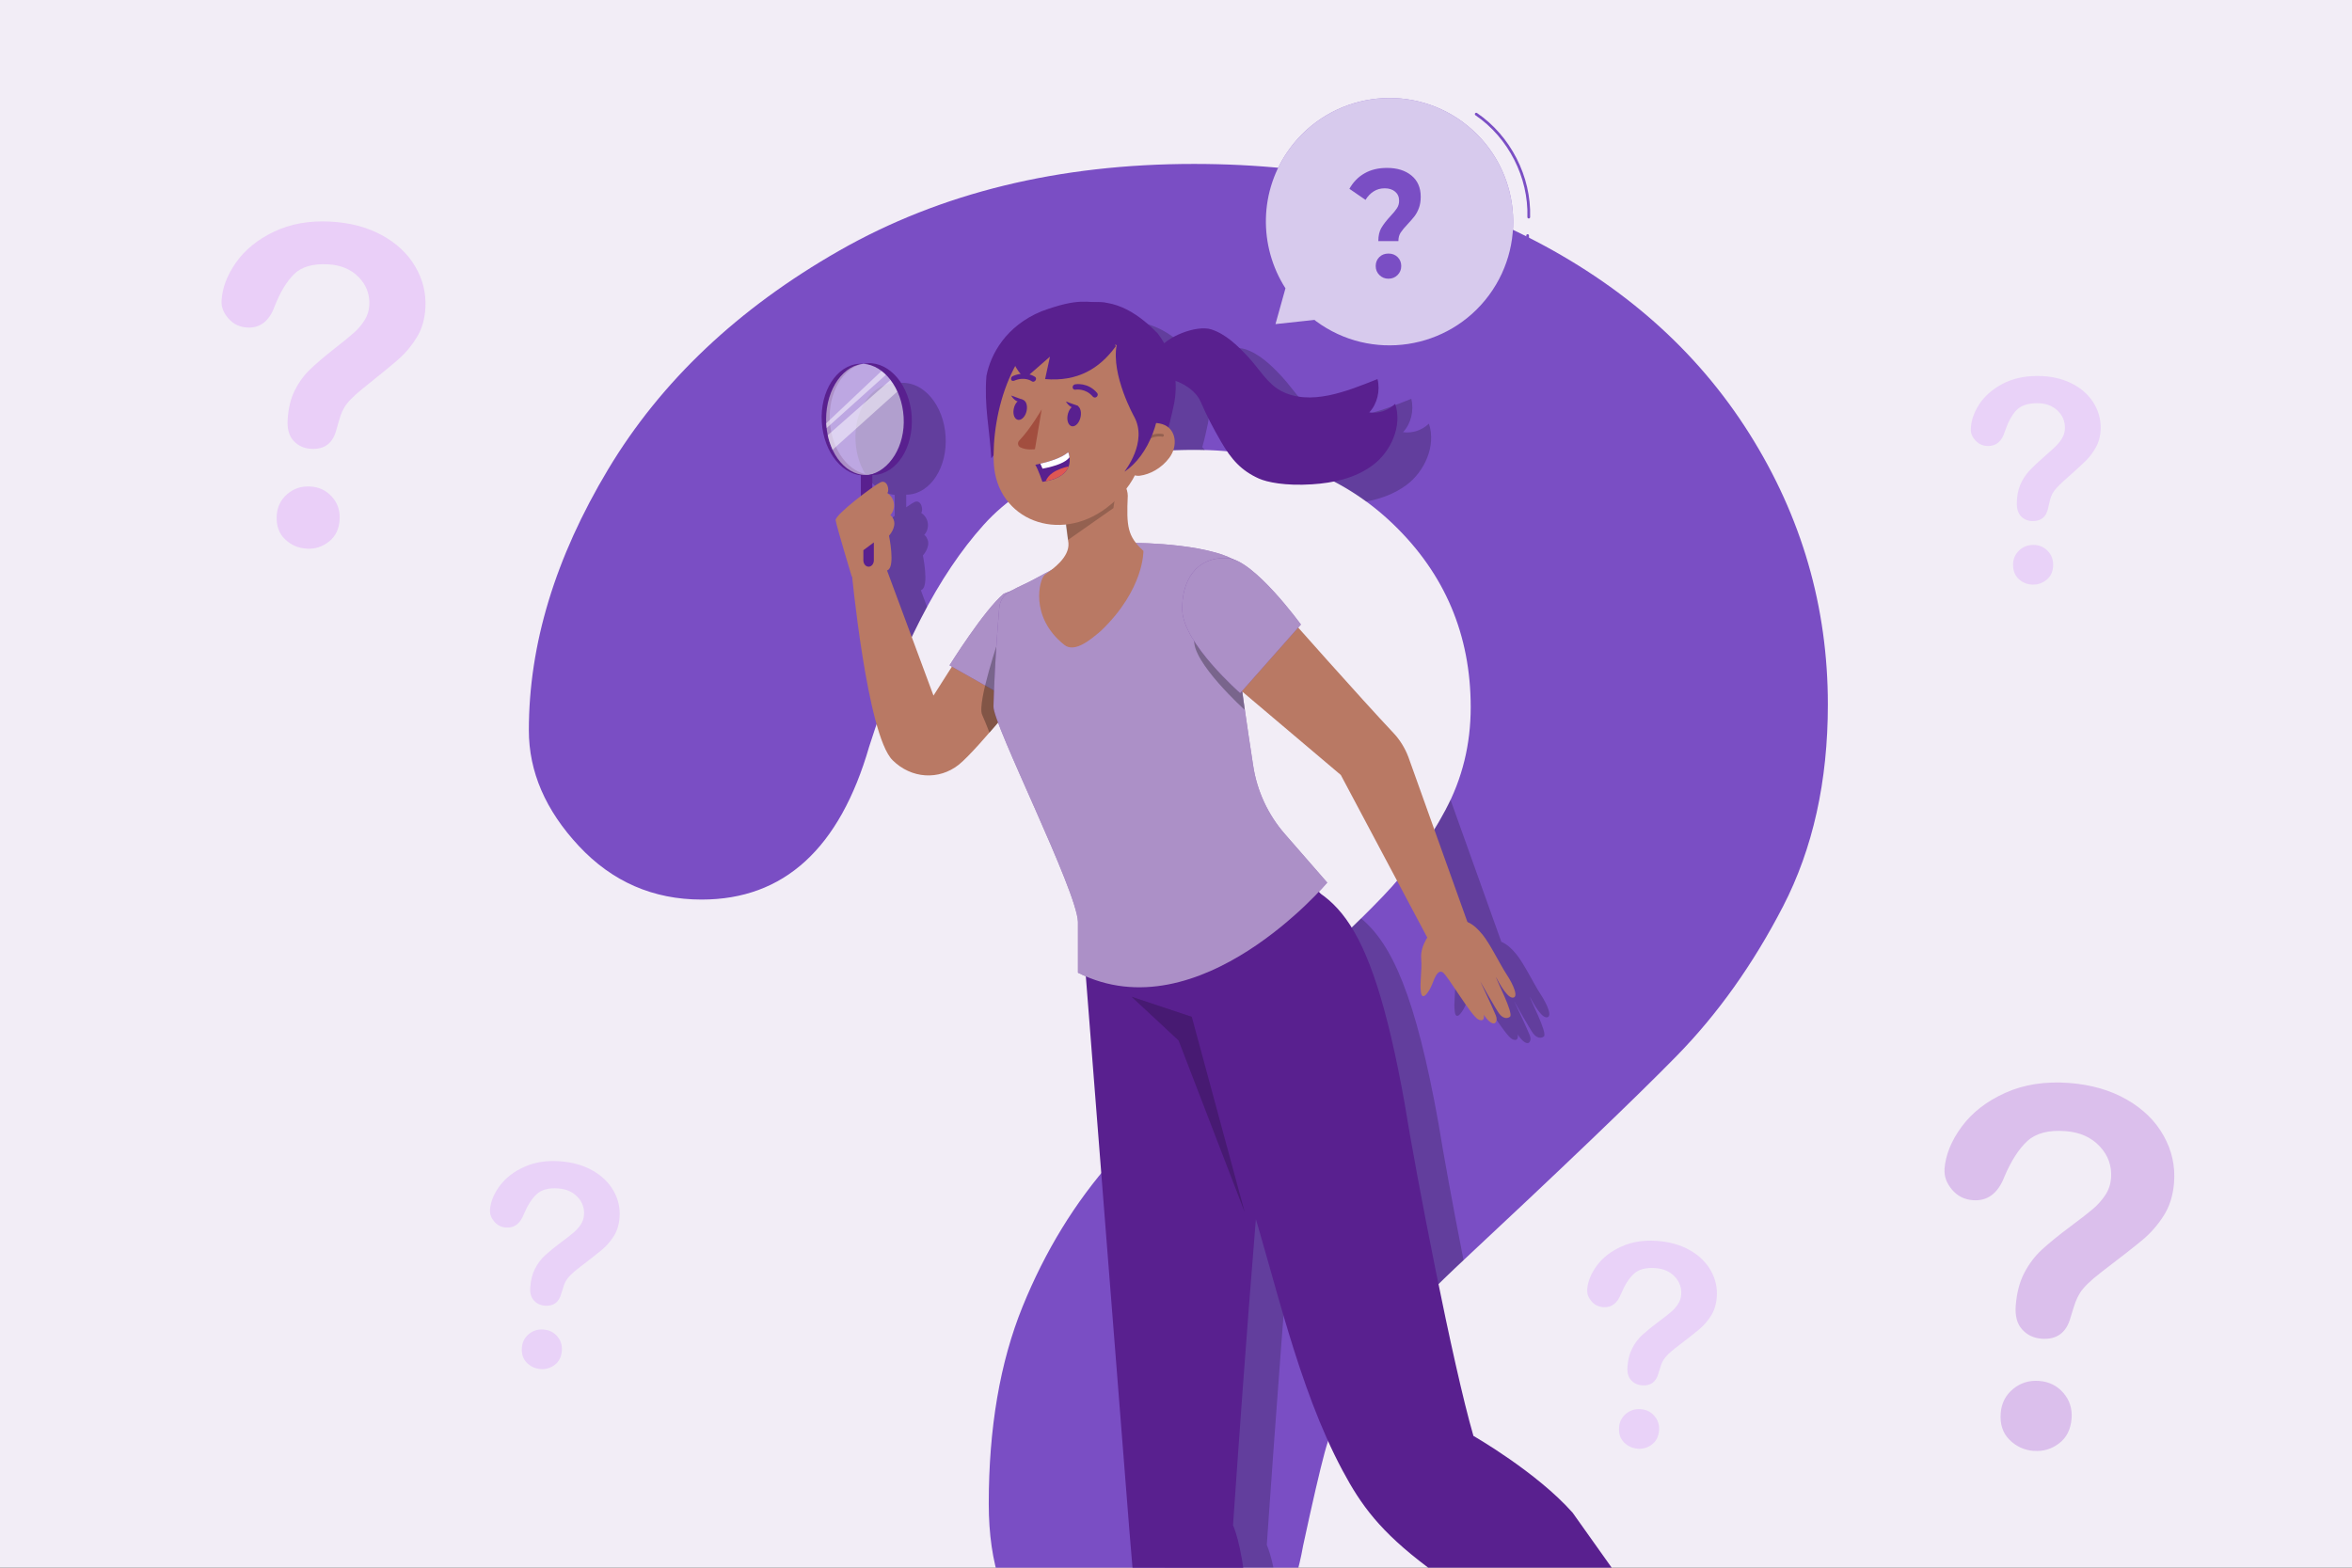 <svg width="720" height="480" viewBox="0 0 720 480" fill="none" xmlns="http://www.w3.org/2000/svg">
<rect x="0" y="0" width="720" height="480" fill="#333333" stroke="none"/>
<g clip-path="url(#clip0_2279_3050)">
<rect width="720" height="480" fill="#F2EDF6"/>
<g clip-path="url(#clip1_2279_3050)">
<path d="M622.601 444.247C619.678 444.03 617.189 442.877 615.135 440.823C613.08 438.768 612.195 436.046 612.462 432.655C612.696 429.649 613.949 427.193 616.221 425.306C618.492 423.419 621.165 422.583 624.238 422.817C627.261 423.051 629.733 424.27 631.637 426.475C633.541 428.68 634.393 431.302 634.159 434.309C633.909 437.649 632.623 440.205 630.318 441.942C628.013 443.696 625.441 444.447 622.601 444.23V444.247Z" fill="#DBBFEC"/>
<path d="M595.244 358.027C595.578 353.6 597.349 349.241 600.556 344.915C603.763 340.589 608.205 337.148 613.901 334.593C619.597 332.037 626.111 331.035 633.41 331.586C640.191 332.104 646.087 333.808 651.098 336.697C656.109 339.587 659.851 343.278 662.356 347.771C664.861 352.264 665.914 357.025 665.53 362.052C665.229 366.011 664.16 369.418 662.323 372.274C660.485 375.13 658.364 377.552 655.976 379.557C653.587 381.561 649.328 384.885 643.181 389.578C641.478 390.898 640.108 392.067 639.072 393.086C638.037 394.105 637.235 395.057 636.701 395.925C636.166 396.794 635.732 397.679 635.398 398.564C635.064 399.45 634.563 401.02 633.878 403.258C632.625 408.035 629.652 410.24 624.975 409.889C622.537 409.705 620.549 408.753 619.012 407.049C617.476 405.346 616.824 402.924 617.058 399.8C617.359 395.892 618.227 392.551 619.664 389.779C621.1 387.006 622.904 384.618 625.075 382.613C627.247 380.609 630.17 378.237 633.811 375.515C637.001 373.143 639.323 371.339 640.759 370.103C642.196 368.883 643.432 367.48 644.467 365.927C645.503 364.374 646.087 362.637 646.238 360.733C646.522 357.008 645.369 353.767 642.78 350.995C640.191 348.222 636.701 346.669 632.308 346.335C627.163 345.934 623.271 346.953 620.649 349.341C618.027 351.746 615.672 355.388 613.601 360.282C611.613 365.426 608.389 367.815 603.946 367.48C601.324 367.28 599.186 366.194 597.532 364.223C595.879 362.253 595.127 360.181 595.278 358.043L595.244 358.027Z" fill="#DBBFEC"/>
<path d="M93.928 167.982C91.322 167.849 89.101 166.897 87.247 165.109C85.393 163.339 84.541 160.934 84.708 157.927C84.842 155.255 85.911 153.05 87.882 151.33C89.853 149.609 92.208 148.807 94.93 148.958C97.619 149.091 99.824 150.127 101.578 152.048C103.315 153.969 104.117 156.274 103.983 158.946C103.833 161.919 102.747 164.207 100.743 165.794C98.738 167.398 96.467 168.133 93.961 167.999L93.928 167.982Z" fill="#EACFF8"/>
<path d="M67.822 92.118C68.022 88.193 69.509 84.284 72.248 80.376C74.987 76.484 78.862 73.327 83.873 70.939C88.867 68.55 94.613 67.515 101.094 67.849C107.124 68.166 112.385 69.552 116.878 71.991C121.371 74.446 124.778 77.637 127.1 81.578C129.422 85.52 130.457 89.713 130.224 94.172C130.04 97.68 129.171 100.737 127.585 103.292C126.014 105.864 124.194 108.052 122.123 109.873C120.052 111.694 116.344 114.75 110.982 119.026C109.495 120.229 108.309 121.298 107.408 122.233C106.506 123.152 105.821 124.02 105.37 124.805C104.919 125.59 104.551 126.375 104.284 127.177C104.017 127.979 103.599 129.365 103.031 131.369C102.013 135.629 99.44 137.65 95.281 137.433C93.127 137.316 91.339 136.531 89.936 135.044C88.533 133.558 87.899 131.436 88.049 128.664C88.233 125.189 88.934 122.216 90.137 119.728C91.356 117.239 92.893 115.084 94.78 113.247C96.668 111.41 99.19 109.255 102.363 106.766C105.136 104.595 107.157 102.941 108.41 101.822C109.662 100.703 110.715 99.45 111.6 98.047C112.485 96.644 112.97 95.091 113.053 93.404C113.22 90.097 112.134 87.241 109.779 84.835C107.424 82.43 104.301 81.127 100.392 80.927C95.816 80.693 92.392 81.662 90.12 83.85C87.849 86.038 85.828 89.312 84.107 93.705C82.454 98.298 79.647 100.503 75.706 100.286C73.384 100.169 71.463 99.25 69.943 97.53C68.423 95.809 67.722 94.005 67.822 92.101V92.118Z" fill="#EACFF8"/>
<path d="M165.483 419.176C163.829 419.059 162.426 418.407 161.273 417.255C160.121 416.102 159.62 414.566 159.754 412.645C159.887 410.941 160.589 409.555 161.875 408.486C163.161 407.417 164.664 406.949 166.401 407.083C168.105 407.216 169.508 407.901 170.577 409.154C171.663 410.407 172.13 411.877 171.997 413.58C171.846 415.468 171.128 416.904 169.825 417.89C168.522 418.875 167.069 419.309 165.466 419.192L165.483 419.176Z" fill="#E9D2F8"/>
<path d="M149.982 370.503C150.166 368.015 151.168 365.543 152.972 363.104C154.776 360.666 157.282 358.711 160.505 357.275C163.729 355.822 167.387 355.254 171.512 355.571C175.337 355.855 178.678 356.824 181.501 358.444C184.323 360.064 186.445 362.152 187.864 364.691C189.284 367.23 189.885 369.919 189.668 372.758C189.501 374.997 188.9 376.917 187.864 378.538C186.829 380.158 185.626 381.527 184.29 382.646C182.937 383.782 180.532 385.653 177.074 388.309C176.122 389.06 175.337 389.712 174.753 390.296C174.168 390.881 173.717 391.415 173.416 391.9C173.116 392.384 172.865 392.885 172.682 393.386C172.498 393.887 172.214 394.773 171.83 396.042C171.128 398.731 169.441 399.984 166.802 399.783C165.433 399.683 164.313 399.149 163.428 398.18C162.56 397.211 162.192 395.858 162.326 394.088C162.493 391.883 162.977 389.996 163.796 388.426C164.614 386.856 165.616 385.503 166.852 384.367C168.088 383.231 169.725 381.895 171.78 380.358C173.583 379.022 174.886 378.003 175.688 377.302C176.49 376.617 177.191 375.815 177.776 374.946C178.36 374.061 178.695 373.092 178.778 372.007C178.928 369.902 178.277 368.065 176.824 366.512C175.354 364.941 173.383 364.073 170.911 363.889C168.005 363.672 165.817 364.24 164.33 365.593C162.844 366.946 161.524 369.017 160.355 371.773C159.236 374.679 157.415 376.032 154.91 375.848C153.423 375.731 152.221 375.13 151.285 374.011C150.35 372.892 149.916 371.739 150.016 370.52L149.982 370.503Z" fill="#E9D2F8"/>
<path d="M501.358 443.561C499.704 443.444 498.301 442.793 497.148 441.641C495.996 440.488 495.495 438.951 495.629 437.031C495.762 435.327 496.464 433.941 497.75 432.872C499.036 431.803 500.539 431.335 502.276 431.469C503.98 431.602 505.383 432.287 506.452 433.54C507.538 434.792 508.005 436.262 507.872 437.966C507.721 439.853 507.003 441.29 505.7 442.275C504.397 443.261 502.944 443.695 501.341 443.578L501.358 443.561Z" fill="#E9D2F8"/>
<path d="M485.857 394.889C486.041 392.401 487.043 389.928 488.847 387.49C490.651 385.051 493.157 383.097 496.38 381.661C499.604 380.207 503.262 379.64 507.387 379.957C511.212 380.241 514.553 381.21 517.376 382.83C520.198 384.45 522.32 386.538 523.739 389.077C525.159 391.615 525.76 394.305 525.543 397.144C525.376 399.382 524.775 401.303 523.739 402.923C522.704 404.543 521.501 405.913 520.165 407.032C518.812 408.168 516.407 410.039 512.949 412.694C511.997 413.446 511.212 414.097 510.628 414.682C510.043 415.267 509.592 415.801 509.291 416.286C508.991 416.77 508.74 417.271 508.557 417.772C508.373 418.273 508.089 419.158 507.705 420.428C507.003 423.117 505.316 424.37 502.677 424.169C501.307 424.069 500.188 423.535 499.303 422.566C498.435 421.597 498.067 420.244 498.201 418.474C498.368 416.269 498.852 414.381 499.671 412.811C500.472 411.241 501.491 409.888 502.727 408.753C503.963 407.617 505.6 406.281 507.655 404.744C509.458 403.408 510.761 402.389 511.563 401.687C512.365 401.002 513.066 400.201 513.651 399.332C514.235 398.447 514.57 397.478 514.653 396.392C514.803 394.288 514.152 392.451 512.699 390.897C511.229 389.327 509.258 388.459 506.786 388.275C503.88 388.058 501.692 388.626 500.205 389.979C498.719 391.332 497.399 393.403 496.23 396.159C495.111 399.065 493.29 400.418 490.785 400.234C489.298 400.117 488.096 399.516 487.16 398.397C486.225 397.278 485.791 396.125 485.891 394.906L485.857 394.889Z" fill="#E9D2F8"/>
<path d="M622.439 179.006C620.785 179.006 619.332 178.472 618.096 177.403C616.86 176.334 616.242 174.847 616.242 172.91C616.242 171.206 616.843 169.77 618.029 168.6C619.232 167.431 620.702 166.847 622.439 166.847C624.176 166.847 625.596 167.431 626.765 168.6C627.934 169.77 628.519 171.206 628.519 172.91C628.519 174.797 627.901 176.3 626.681 177.369C625.462 178.438 624.042 178.99 622.439 178.99V179.006Z" fill="#E9D2F8"/>
<path d="M603.314 131.637C603.314 129.131 604.116 126.593 605.736 124.02C607.357 121.448 609.712 119.327 612.818 117.64C615.925 115.953 619.533 115.118 623.675 115.118C627.517 115.118 630.907 115.819 633.847 117.239C636.787 118.642 639.058 120.563 640.662 122.985C642.265 125.407 643.067 128.046 643.067 130.885C643.067 133.123 642.616 135.094 641.698 136.781C640.779 138.468 639.693 139.921 638.44 141.157C637.188 142.377 634.916 144.448 631.659 147.337C630.757 148.156 630.039 148.874 629.488 149.492C628.937 150.11 628.536 150.678 628.268 151.196C628.001 151.714 627.801 152.231 627.65 152.732C627.5 153.25 627.283 154.152 626.999 155.438C626.498 158.178 624.911 159.547 622.272 159.547C620.903 159.547 619.733 159.096 618.798 158.211C617.863 157.309 617.395 155.989 617.395 154.219C617.395 151.997 617.746 150.093 618.431 148.473C619.115 146.853 620.034 145.433 621.17 144.197C622.306 142.978 623.842 141.508 625.78 139.821C627.483 138.351 628.703 137.232 629.454 136.481C630.206 135.729 630.841 134.894 631.358 133.975C631.876 133.056 632.127 132.054 632.127 130.969C632.127 128.864 631.342 127.077 629.755 125.624C628.185 124.171 626.147 123.452 623.659 123.452C620.752 123.452 618.598 124.187 617.228 125.64C615.858 127.11 614.689 129.265 613.737 132.104C612.835 135.078 611.131 136.564 608.609 136.564C607.123 136.564 605.87 136.046 604.851 134.994C603.832 133.958 603.314 132.823 603.314 131.62V131.637Z" fill="#E9D2F8"/>
<path d="M161.893 223.585C161.893 197.312 169.977 170.704 186.145 143.729C202.313 116.771 225.914 94.439 256.932 76.734C287.949 59.046 324.144 50.193 365.5 50.193C403.933 50.193 437.873 57.593 467.303 72.391C496.734 87.19 519.466 107.3 535.501 132.739C551.536 158.194 559.553 185.837 559.553 215.701C559.553 239.202 554.976 259.814 545.84 277.502C536.687 295.207 525.83 310.473 513.236 323.334C500.642 336.195 478.043 357.826 445.439 388.258C436.42 396.827 429.204 404.376 423.759 410.857C418.331 417.354 414.289 423.301 411.633 428.696C408.977 434.091 406.923 439.486 405.47 444.881C404.016 450.276 401.828 459.746 398.905 473.292C393.861 502.054 378.094 516.435 351.586 516.435C337.807 516.435 326.198 511.742 316.794 502.338C307.391 492.935 302.681 478.971 302.681 460.448C302.681 437.214 306.121 417.104 313.02 400.1C319.918 383.097 329.054 368.165 340.462 355.303C351.854 342.442 367.237 327.159 386.595 309.471C403.565 293.988 415.825 282.296 423.375 274.412C430.925 266.528 437.288 257.759 442.466 248.071C447.644 238.401 450.216 227.895 450.216 216.553C450.216 194.422 442.333 175.765 426.549 160.549C410.781 145.349 390.42 137.733 365.5 137.733C336.337 137.733 314.857 145.399 301.077 160.749C287.297 176.099 275.622 198.698 266.085 228.563C257.065 259.814 239.978 275.431 214.79 275.431C199.942 275.431 187.414 269.969 177.209 259.045C167.004 248.122 161.893 236.296 161.893 223.585Z" fill="#7A4EC4"/>
<g opacity="0.2">
<path d="M440.377 344.097C433.345 304.795 426.062 288.977 416.642 281.194C409.226 288.51 399.204 297.93 386.577 309.455C370.292 324.337 356.846 337.516 346.189 348.974C350.232 400.535 355.977 473.76 356.044 474.378L359.518 515.968C374.284 514.148 385.074 506.999 391.888 494.539C390.636 479.072 387.796 473.042 387.796 473.042C387.796 473.042 391.387 420.362 394.795 379.323C399.622 395.658 404.248 413.948 410.462 431.218C410.846 430.383 411.213 429.548 411.631 428.713C414.287 423.318 418.329 417.372 423.757 410.874C429.186 404.377 436.418 396.844 445.438 388.276C446.323 387.457 447.158 386.672 448.026 385.854C444.753 369.218 441.897 353.517 440.377 344.113V344.097Z" fill="black"/>
</g>
<g opacity="0.2">
<path d="M459.587 288.359L444.037 244.882C443.536 245.951 443.018 247.003 442.467 248.055C439.393 253.801 435.903 259.23 431.994 264.341L447.294 293.103C446.375 294.556 445.239 296.928 445.423 299.417C445.741 303.492 444.905 306.833 445.356 309.856C445.807 312.879 448.012 309.405 448.814 307.317C449.616 305.229 450.534 302.874 452.004 303.726C453.474 304.578 460.79 317.238 462.961 318.19C465.132 319.143 464.598 316.721 464.598 316.721C464.598 316.721 466.452 319.744 467.855 319.343C468.223 319.243 468.891 318.408 468.256 316.888C466.836 313.48 463.496 306.498 463.496 306.498C463.679 306.899 468.423 315.234 469.308 316.387C470.444 317.89 471.764 318.023 472.615 317.339C473.835 316.353 468.289 305.83 468.373 305.229C468.373 305.229 471.363 311.392 473.367 311.493C475.388 311.593 473.718 307.618 471.58 304.377C469.626 301.421 466.552 295.09 464.264 292.268C462.761 290.397 461.274 289.077 459.621 288.376L459.587 288.359Z" fill="black"/>
</g>
<g opacity="0.2">
<path d="M281.902 180.726C282.002 180.676 282.086 180.626 282.186 180.576C284.441 179.356 282.52 170.07 282.52 170.07C282.52 170.07 284.842 167.564 283.956 165.226C283.489 163.99 282.921 163.789 282.921 163.789C284.658 161.852 284.391 158.829 282.303 157.259C282.119 157.125 282.002 157.041 282.002 157.041C282.77 156.023 281.935 152.799 279.931 153.718C279.497 153.918 278.561 154.519 277.409 155.321V151.463C277.626 151.463 277.826 151.463 277.977 151.446C284.908 151.028 290.053 143.028 289.468 133.574C288.884 124.137 282.804 116.821 275.872 117.239C275.455 117.272 275.054 117.322 274.636 117.406C274.686 117.406 274.736 117.406 274.77 117.422C274.67 117.422 274.569 117.422 274.486 117.439C274.536 117.439 274.586 117.406 274.636 117.406C274.219 117.372 273.818 117.372 273.4 117.406C266.468 117.823 261.324 125.824 261.909 135.278C262.443 143.98 267.654 150.861 273.884 151.546V157.927C270.11 160.833 266.051 164.341 266.168 165.326C266.385 167.03 271.078 182.513 271.078 182.513H271.195C271.596 186.438 272.648 195.926 274.235 206.064C277.242 198.732 280.432 191.984 283.789 185.82L281.902 180.726ZM276.54 151.413C276.54 151.413 276.457 151.413 276.407 151.396C276.507 151.396 276.59 151.396 276.691 151.379C276.64 151.379 276.59 151.413 276.54 151.413Z" fill="black"/>
</g>
<g opacity="0.2">
<path d="M348.713 98.716C348.713 98.716 348.629 98.716 348.596 98.716C347.594 98.582 346.558 98.532 345.489 98.582C341.647 98.315 338.34 97.981 329.17 101.355C318.314 105.848 313.62 114.45 312.317 121.098C311.566 130.267 313.269 137.216 313.804 146.369L314.522 145.383C314.522 146.302 314.539 147.204 314.589 148.089C314.622 148.59 314.689 149.058 314.739 149.542C327.734 141.692 344.637 137.75 365.499 137.75C366.635 137.75 367.737 137.784 368.856 137.817C368.622 137.5 368.355 137.216 368.038 136.949C368.723 134.527 369.274 132.021 369.775 129.666C370.226 127.344 370.326 125.006 370.176 122.684C373.483 123.87 376.64 126.209 377.859 129.031C379.496 132.84 380.999 135.779 382.87 139.103C396.232 141.291 408.008 146.118 418.213 153.568C422.639 152.733 426.915 151.213 430.607 148.457C436.035 144.398 439.71 136.531 437.421 129.716C435.267 131.771 432.31 132.739 429.504 132.322C431.926 129.766 432.928 125.674 432.026 122.116C422.639 125.841 411.432 130.485 402.446 125.708C398.32 123.519 395.664 118.793 392.374 115.268C389.083 111.744 385.492 108.287 381.083 106.883C377.492 105.748 370.477 107.952 366.718 111.159C366.1 110.09 365.449 109.038 364.681 108.053C361.206 104.528 355.695 99.668 348.713 98.716Z" fill="black"/>
</g>
<path d="M447.844 37.4C431.024 24.989 407.323 28.564 394.896 45.383C385.309 58.378 385.292 75.448 393.51 88.276L390.453 99.233L402.396 97.947C402.563 98.081 402.713 98.214 402.88 98.348C419.7 110.758 443.401 107.184 455.828 90.364C468.238 73.544 464.664 49.843 447.844 37.416V37.4Z" fill="#7A4EC4"/>
<path opacity="0.7" d="M447.844 37.4C431.024 24.989 407.323 28.564 394.896 45.383C385.309 58.378 385.292 75.448 393.51 88.276L390.453 99.233L402.396 97.947C402.563 98.081 402.713 98.214 402.88 98.348C419.7 110.758 443.401 107.184 455.828 90.364C468.238 73.544 464.664 49.843 447.844 37.416V37.4Z" fill="white"/>
<path d="M451.902 34.944C462.074 41.876 468.355 54.169 467.987 66.479" stroke="#7A4EC4" stroke-width="0.835" stroke-linecap="round" stroke-linejoin="round"/>
<path d="M467.638 72.124C467.722 73.995 467.421 75.899 466.736 77.636" stroke="#7A4EC4" stroke-width="0.835" stroke-linecap="round" stroke-linejoin="round"/>
<path d="M422.905 69.719C423.54 68.634 424.475 67.448 425.695 66.128C426.597 65.176 427.248 64.374 427.666 63.706C428.083 63.055 428.3 62.32 428.3 61.485C428.3 60.299 427.899 59.38 427.098 58.696C426.296 58.011 425.227 57.66 423.907 57.66C422.588 57.66 421.502 57.977 420.517 58.595C419.531 59.213 418.696 60.082 418.011 61.201L413.084 57.81C414.22 55.773 415.756 54.186 417.694 53.083C419.631 51.964 421.936 51.413 424.592 51.413C427.716 51.413 430.204 52.198 432.092 53.752C433.979 55.305 434.915 57.476 434.915 60.249C434.915 61.552 434.731 62.704 434.363 63.69C433.996 64.675 433.545 65.51 433.027 66.195C432.493 66.88 431.808 67.665 430.973 68.567C429.971 69.619 429.236 70.504 428.768 71.223C428.3 71.941 428.083 72.809 428.083 73.828H421.936C421.936 72.175 422.254 70.805 422.889 69.719H422.905ZM422.254 84.201C421.502 83.449 421.135 82.53 421.135 81.445C421.135 80.359 421.502 79.457 422.237 78.722C422.972 77.987 423.907 77.636 425.043 77.636C426.179 77.636 427.114 78.004 427.849 78.722C428.584 79.457 428.952 80.359 428.952 81.445C428.952 82.53 428.584 83.449 427.833 84.201C427.081 84.952 426.162 85.337 425.043 85.337C423.924 85.337 423.005 84.952 422.254 84.201Z" fill="#7A4EC4"/>
<path d="M254.024 129.082C253.49 120.212 257.999 112.613 264.296 111.377C263.879 111.343 263.478 111.343 263.06 111.377C256.129 111.794 250.984 119.795 251.569 129.249C252.153 138.702 258.233 146.002 265.165 145.584C265.582 145.551 265.983 145.5 266.401 145.417C260.004 144.966 254.592 137.967 254.057 129.098L254.024 129.082Z" fill="#59208F"/>
<path opacity="0.5" d="M265.063 145.434C271.788 145.434 277.239 137.806 277.239 128.397C277.239 118.988 271.788 111.36 265.063 111.36C258.338 111.36 252.887 118.988 252.887 128.397C252.887 137.806 258.338 145.434 265.063 145.434Z" fill="white"/>
<path opacity="0.5" d="M272.614 116.321L253.389 133.257C253.639 134.594 254.19 136.114 254.859 137.717L274.718 119.862C274.25 118.642 273.516 117.473 272.597 116.321H272.614Z" fill="white"/>
<path opacity="0.5" d="M269.989 113.465L252.902 129.616L253.053 131.053L271.209 114.734C270.741 113.515 270.808 113.933 269.989 113.465Z" fill="white"/>
<path d="M279.111 127.545C278.527 118.108 272.447 110.792 265.515 111.209C265.098 111.243 264.697 111.293 264.279 111.376C270.676 111.827 276.088 118.826 276.623 127.695C277.174 136.564 272.263 144.197 265.966 145.433C266.384 145.467 267.186 145.433 267.603 145.433C274.535 145.016 279.679 137.015 279.095 127.561L279.111 127.545Z" fill="#59208F"/>
<path d="M263.529 145.434H267.037V170.254C267.037 171.206 266.269 171.974 265.317 171.974H265.25C264.298 171.974 263.529 171.206 263.529 170.254V145.417V145.434Z" fill="#59208F"/>
<path d="M299.705 191.082L285.759 212.98L270.643 172.242L260.654 174.547C260.654 174.547 265.381 224.956 273.232 232.756C279.011 238.485 287.429 238.919 293.459 234.176C299.388 229.499 319.097 204.812 319.097 204.812L299.689 191.082H299.705Z" fill="#B97964"/>
<path d="M260.72 176.467C260.72 176.467 256.027 160.984 255.81 159.28C255.592 157.577 267.552 148.59 269.556 147.672C271.56 146.753 272.412 149.96 271.627 150.996C271.627 150.996 271.744 151.079 271.928 151.213C274.016 152.766 274.283 155.806 272.546 157.744C272.546 157.744 273.114 157.944 273.581 159.18C274.467 161.518 272.145 164.024 272.145 164.024C272.145 164.024 274.082 173.311 271.811 174.53C269.422 175.816 267.485 176.768 267.451 176.518L260.703 176.467H260.72Z" fill="#B97964"/>
<path d="M264.295 168.467L267.502 166.079V171.574C267.502 172.643 266.784 173.511 265.898 173.511C265.013 173.511 264.295 172.643 264.295 171.574V168.467Z" fill="#59208F"/>
<path d="M331.945 293.152C331.945 293.152 345.591 467.363 345.708 468.348L354.244 570.319H376.408C376.408 570.319 376.558 564.439 377.711 556.706C387.816 488.909 377.46 466.995 377.46 466.995C377.46 466.995 386.363 336.095 389.486 326.241C389.804 325.205 379.198 250.209 331.962 293.152H331.945Z" fill="#59208F"/>
<path d="M331.594 292.935L332.212 293.954C341.348 306.314 358.652 319.476 367.705 330.767L370.845 337.899C370.845 337.899 436.705 286.839 393.895 265.793C392.108 264.924 379.013 257.909 379.013 257.909C367.672 255.12 331.594 292.935 331.594 292.935Z" fill="#59208F"/>
<path d="M430.023 338.066C433.614 360.364 444.738 417.972 451.052 439.652C451.052 439.652 470.46 450.76 481.434 463.187L516.46 512.493L500.826 526.524L436.955 479.806C422.507 468.933 416.661 460.882 410.998 450.275C397.135 424.386 390.304 391.398 382.019 365.325C378.194 353.232 363.462 314.298 364.732 301.788C366.402 284.851 367.003 257.442 387.598 266.762C407.29 272.541 418.966 276.232 430.04 338.083L430.023 338.066Z" fill="#59208F"/>
<path opacity="0.2" d="M381.034 371.154L364.833 311.324L346.359 305.161L360.791 318.59L381.034 371.154Z" fill="black"/>
<path d="M307.256 181.795C301.26 186.755 290.67 203.709 290.67 203.709L314.522 217.221C314.522 217.221 326.715 199.466 325.462 191.582C324.159 183.365 316.275 177.836 307.256 181.795Z" fill="#59208F"/>
<path opacity="0.5" d="M307.256 181.795C301.26 186.755 290.67 203.709 290.67 203.709L314.522 217.221C314.522 217.221 326.715 199.466 325.462 191.582C324.159 183.365 316.275 177.836 307.256 181.795Z" fill="white"/>
<path opacity="0.3" d="M305.987 211.877V194.907C305.987 194.907 299.039 215.167 300.643 218.808C302.229 222.45 302.881 224.337 302.881 224.337L305.553 221.247L306.004 211.877H305.987Z" fill="black"/>
<path d="M393.308 255.338C388.18 249.459 384.823 242.243 383.637 234.526C381.833 222.768 379.361 206.315 379.628 205.029L380.43 173.311C373.415 166.295 347.392 166.229 347.392 166.229L329.937 170.688C329.937 170.688 323.457 173.544 318.011 176.584C310.762 180.643 306.937 180.86 305.952 185.52C305.952 185.52 304.532 200.82 304.131 216.304C303.998 221.832 329.67 272.675 329.987 282.246V297.83C367.201 316.57 406.302 270.237 406.302 270.237L393.308 255.338Z" fill="#59208F"/>
<path opacity="0.5" d="M393.308 255.338C388.18 249.459 384.823 242.243 383.637 234.526C381.833 222.768 379.361 206.315 379.628 205.029L380.43 173.311C373.415 166.295 347.392 166.229 347.392 166.229L329.937 170.688C329.937 170.688 323.457 173.544 318.011 176.584C310.762 180.643 306.937 180.86 305.952 185.52C305.952 185.52 304.532 200.82 304.131 216.304C303.998 221.832 329.67 272.675 329.987 282.246V297.83C367.201 316.57 406.302 270.237 406.302 270.237L393.308 255.338Z" fill="white"/>
<path opacity="0.3" d="M381.067 217.388C381.067 217.388 364.749 202.657 365.584 195.758L379.447 203.208L380.382 212.545L381.067 217.388Z" fill="black"/>
<path d="M393.028 187.156C393.412 187.724 417.03 214.315 426.517 224.37C428.555 226.524 430.125 229.08 431.16 231.853L450.636 286.287L438.443 289.928L410.449 237.281L375.256 207.5L393.044 187.139L393.028 187.156Z" fill="#B97964"/>
<path d="M437.991 285.585C437.991 285.585 434.734 289.31 435.051 293.386C435.369 297.461 434.534 300.802 434.985 303.825C435.436 306.848 437.64 303.374 438.442 301.286C439.244 299.198 440.162 296.843 441.632 297.695C443.102 298.547 450.418 311.208 452.589 312.16C454.761 313.112 454.226 310.69 454.226 310.69C454.226 310.69 456.08 313.713 457.483 313.312C457.851 313.212 458.519 312.377 457.884 310.857C456.464 307.449 453.124 300.468 453.124 300.468C453.308 300.869 458.051 309.203 458.936 310.356C460.072 311.859 461.392 311.993 462.244 311.308C463.463 310.322 457.917 299.8 458.001 299.198C458.001 299.198 460.991 305.362 462.995 305.462C465.016 305.562 463.346 301.587 461.208 298.346C459.254 295.39 456.18 289.06 453.892 286.237C451.086 282.763 448.414 281.059 444.355 282.111C440.296 283.164 438.008 285.602 438.008 285.602L437.991 285.585Z" fill="#B97964"/>
<path d="M375.957 170.921C383.874 171.422 398.238 191.215 398.238 191.215L379.648 212.227C379.648 212.227 362.21 196.994 361.91 186.806C361.676 178.187 365.918 170.253 375.973 170.921H375.957Z" fill="#59208F"/>
<path opacity="0.5" d="M375.957 170.921C383.874 171.422 398.238 191.215 398.238 191.215L379.648 212.227C379.648 212.227 362.21 196.994 361.91 186.806C361.676 178.187 365.918 170.253 375.973 170.921H375.957Z" fill="white"/>
<path d="M318.829 95.308C307.972 99.801 303.278 108.403 301.976 115.051C301.224 124.221 302.928 131.169 303.462 140.322L338.388 92.669C332.642 92.669 330.404 91.049 318.845 95.308H318.829Z" fill="#59208F"/>
<path d="M331.657 93.02C341.829 90.532 349.797 97.43 354.323 102.006C359.05 108.086 360.904 115.937 359.417 123.603C357.881 130.735 356.01 139.371 350.899 142.227C348.026 143.897 344.602 144.298 341.462 143.329L313.418 103.86C318.496 98.766 324.776 95.041 331.641 93.004L331.657 93.02Z" fill="#59208F"/>
<path d="M345.234 151.797C345.234 151.53 345.217 151.246 345.167 150.979C345 149.743 344.466 148.607 343.63 147.722C341.409 145.216 337.584 145.016 335.062 147.304L325.358 151.614C325.358 151.764 325.341 151.898 325.324 152.065L327.078 166.346C327.345 170.605 322.535 174.096 319.846 175.966C318.225 177.219 315.002 188.844 325.809 197.446C328.999 200.002 333.926 195.826 337.133 193.053C350.312 180.376 350.028 168.667 350.028 168.667C345.15 164.208 344.816 161.218 345.234 151.781V151.797Z" fill="#B97964"/>
<path opacity="0.2" d="M321.801 150.796C321.884 150.662 321.951 150.512 321.985 150.361L332.507 149.392C335.647 148.106 339.188 149.576 340.424 152.7C340.909 153.568 342.128 147.455 340.859 155.439V155.556L326.929 165.327C326.929 165.327 325.242 153.735 325.158 153.685C325.075 153.652 321.801 150.779 321.801 150.779V150.796Z" fill="black"/>
<path d="M353.722 124.655C349.797 141.057 348.494 148.055 338.773 155.471C324.141 166.579 305.267 159.112 304.232 142.042C303.43 126.709 309.911 102.49 326.998 97.98C344.101 93.487 357.647 108.219 353.722 124.655Z" fill="#B97964"/>
<path d="M357.929 140.205C355.507 143.429 352 145.25 348.96 145.65C344.383 146.268 343.013 138.869 345.118 134.576C347.005 130.718 351.716 128.547 355.908 129.9C360.05 131.236 360.718 136.514 357.929 140.205Z" fill="#B97964"/>
<path opacity="0.2" d="M348.676 138.268C348.993 136.681 349.945 135.228 351.281 134.31C352.618 133.391 354.305 133.024 355.875 133.291" stroke="black" stroke-width="0.835" stroke-linecap="round" stroke-linejoin="round"/>
<path d="M330.823 127.511C330.506 129.282 329.354 130.635 328.251 130.534C327.149 130.434 326.497 128.914 326.815 127.144C327.132 125.373 328.285 124.02 329.387 124.12C330.489 124.221 331.141 125.741 330.823 127.511Z" fill="#59208F"/>
<path d="M314.303 125.641C314.002 127.361 312.85 128.664 311.747 128.564C310.645 128.463 309.994 126.994 310.311 125.273C310.612 123.553 311.764 122.25 312.866 122.35C313.969 122.45 314.62 123.92 314.303 125.641Z" fill="#59208F"/>
<path d="M335.131 121.715C334.914 121.715 334.714 121.631 334.563 121.464C332.292 118.775 329.269 119.293 329.235 119.31C328.784 119.393 328.383 119.092 328.35 118.641C328.317 118.19 328.651 117.756 329.102 117.673C329.252 117.639 333.043 116.988 335.866 120.328C336.15 120.662 336.083 121.18 335.733 121.498C335.566 121.648 335.348 121.731 335.148 121.731L335.131 121.715Z" fill="#59208F"/>
<path d="M309.843 116.587C309.675 116.504 309.559 116.37 309.508 116.17C309.408 115.769 309.659 115.301 310.06 115.134C314.169 113.397 316.791 115.351 316.908 115.435C317.225 115.669 317.242 116.153 316.958 116.52C316.674 116.888 316.19 116.988 315.872 116.754C315.772 116.671 313.701 115.201 310.444 116.571C310.227 116.654 310.026 116.654 309.843 116.571V116.587Z" fill="#59208F"/>
<path d="M318.911 125.307C318.911 125.307 315.47 131.303 311.996 134.911C311.395 135.545 311.579 136.581 312.347 136.965C314.318 137.951 316.823 137.533 316.823 137.533L318.895 125.307H318.911Z" fill="#A24E3F"/>
<path d="M330.018 124.271L326.293 122.935C326.293 122.935 328.03 126.042 330.018 124.271Z" fill="#59208F"/>
<path d="M313.25 122.434L309.525 121.098C309.525 121.098 311.262 124.204 313.25 122.434Z" fill="#59208F"/>
<path d="M316.924 142.276C317.959 144.08 319.112 147.538 319.112 147.538C319.446 147.488 319.78 147.421 320.114 147.354C324.624 146.502 326.461 144.615 327.146 142.794C327.513 141.792 327.513 140.79 327.413 140.005C327.296 139.086 327.012 138.468 327.012 138.468C324.858 140.339 320.715 141.458 318.477 141.976C317.542 142.193 316.941 142.293 316.941 142.293L316.924 142.276Z" fill="#59208F"/>
<path d="M318.461 141.959L319.146 143.496C323.388 142.677 326.295 141.542 327.397 140.005C327.28 139.086 326.996 138.468 326.996 138.468C324.841 140.339 320.699 141.458 318.461 141.976V141.959Z" fill="white"/>
<path d="M320.098 147.354C324.607 146.502 326.445 144.615 327.13 142.794C325.61 143.145 323.789 143.729 322.286 144.731C321.133 145.483 320.482 146.435 320.098 147.354Z" fill="#DE5753"/>
<path d="M347.175 127.544C347.175 127.544 340.126 114.934 341.83 105.681C341.83 105.681 309.927 91.567 306.72 121.248C306.72 121.248 304.916 94.673 333.194 95.993C361.472 97.312 359.351 134.359 344.218 144.431C344.201 144.297 351.501 135.428 347.175 127.544Z" fill="#59208F"/>
<path d="M319.963 97.129C315.604 99.885 312.213 103.96 310.276 108.72C309.507 112.311 313.8 115.852 313.8 115.852L321.416 109.205L319.93 116.07C329.885 116.921 336.616 112.846 341.56 106.031L338.253 95.241C338.253 95.241 323.788 94.941 319.963 97.112V97.129Z" fill="#59208F"/>
<path d="M427.079 123.67C424.924 125.724 421.968 126.693 419.161 126.275C421.583 123.72 422.586 119.628 421.684 116.07C412.297 119.795 401.089 124.438 392.103 119.661C387.977 117.473 385.322 112.746 382.031 109.222C378.741 105.697 375.15 102.24 370.74 100.837C366.347 99.451 356.81 103.058 354.421 107.384L353.854 115.903C358.397 115.034 365.545 118.341 367.533 122.968C369.537 127.595 371.308 130.919 373.797 135.245C376.953 140.706 380.044 144.147 385.405 146.536C387.844 147.621 393.389 148.824 401.624 148.29C408.154 147.872 414.869 146.452 420.281 142.393C425.709 138.335 429.384 130.468 427.095 123.653L427.079 123.67Z" fill="#59208F"/>
</g>
</g>
<defs>
<clipPath id="clip0_2279_3050">
<rect width="720" height="480" fill="white"/>
</clipPath>
<clipPath id="clip1_2279_3050">
<rect width="710.27" height="701" fill="white" transform="translate(4.484 30)"/>
</clipPath>
</defs>
</svg>
